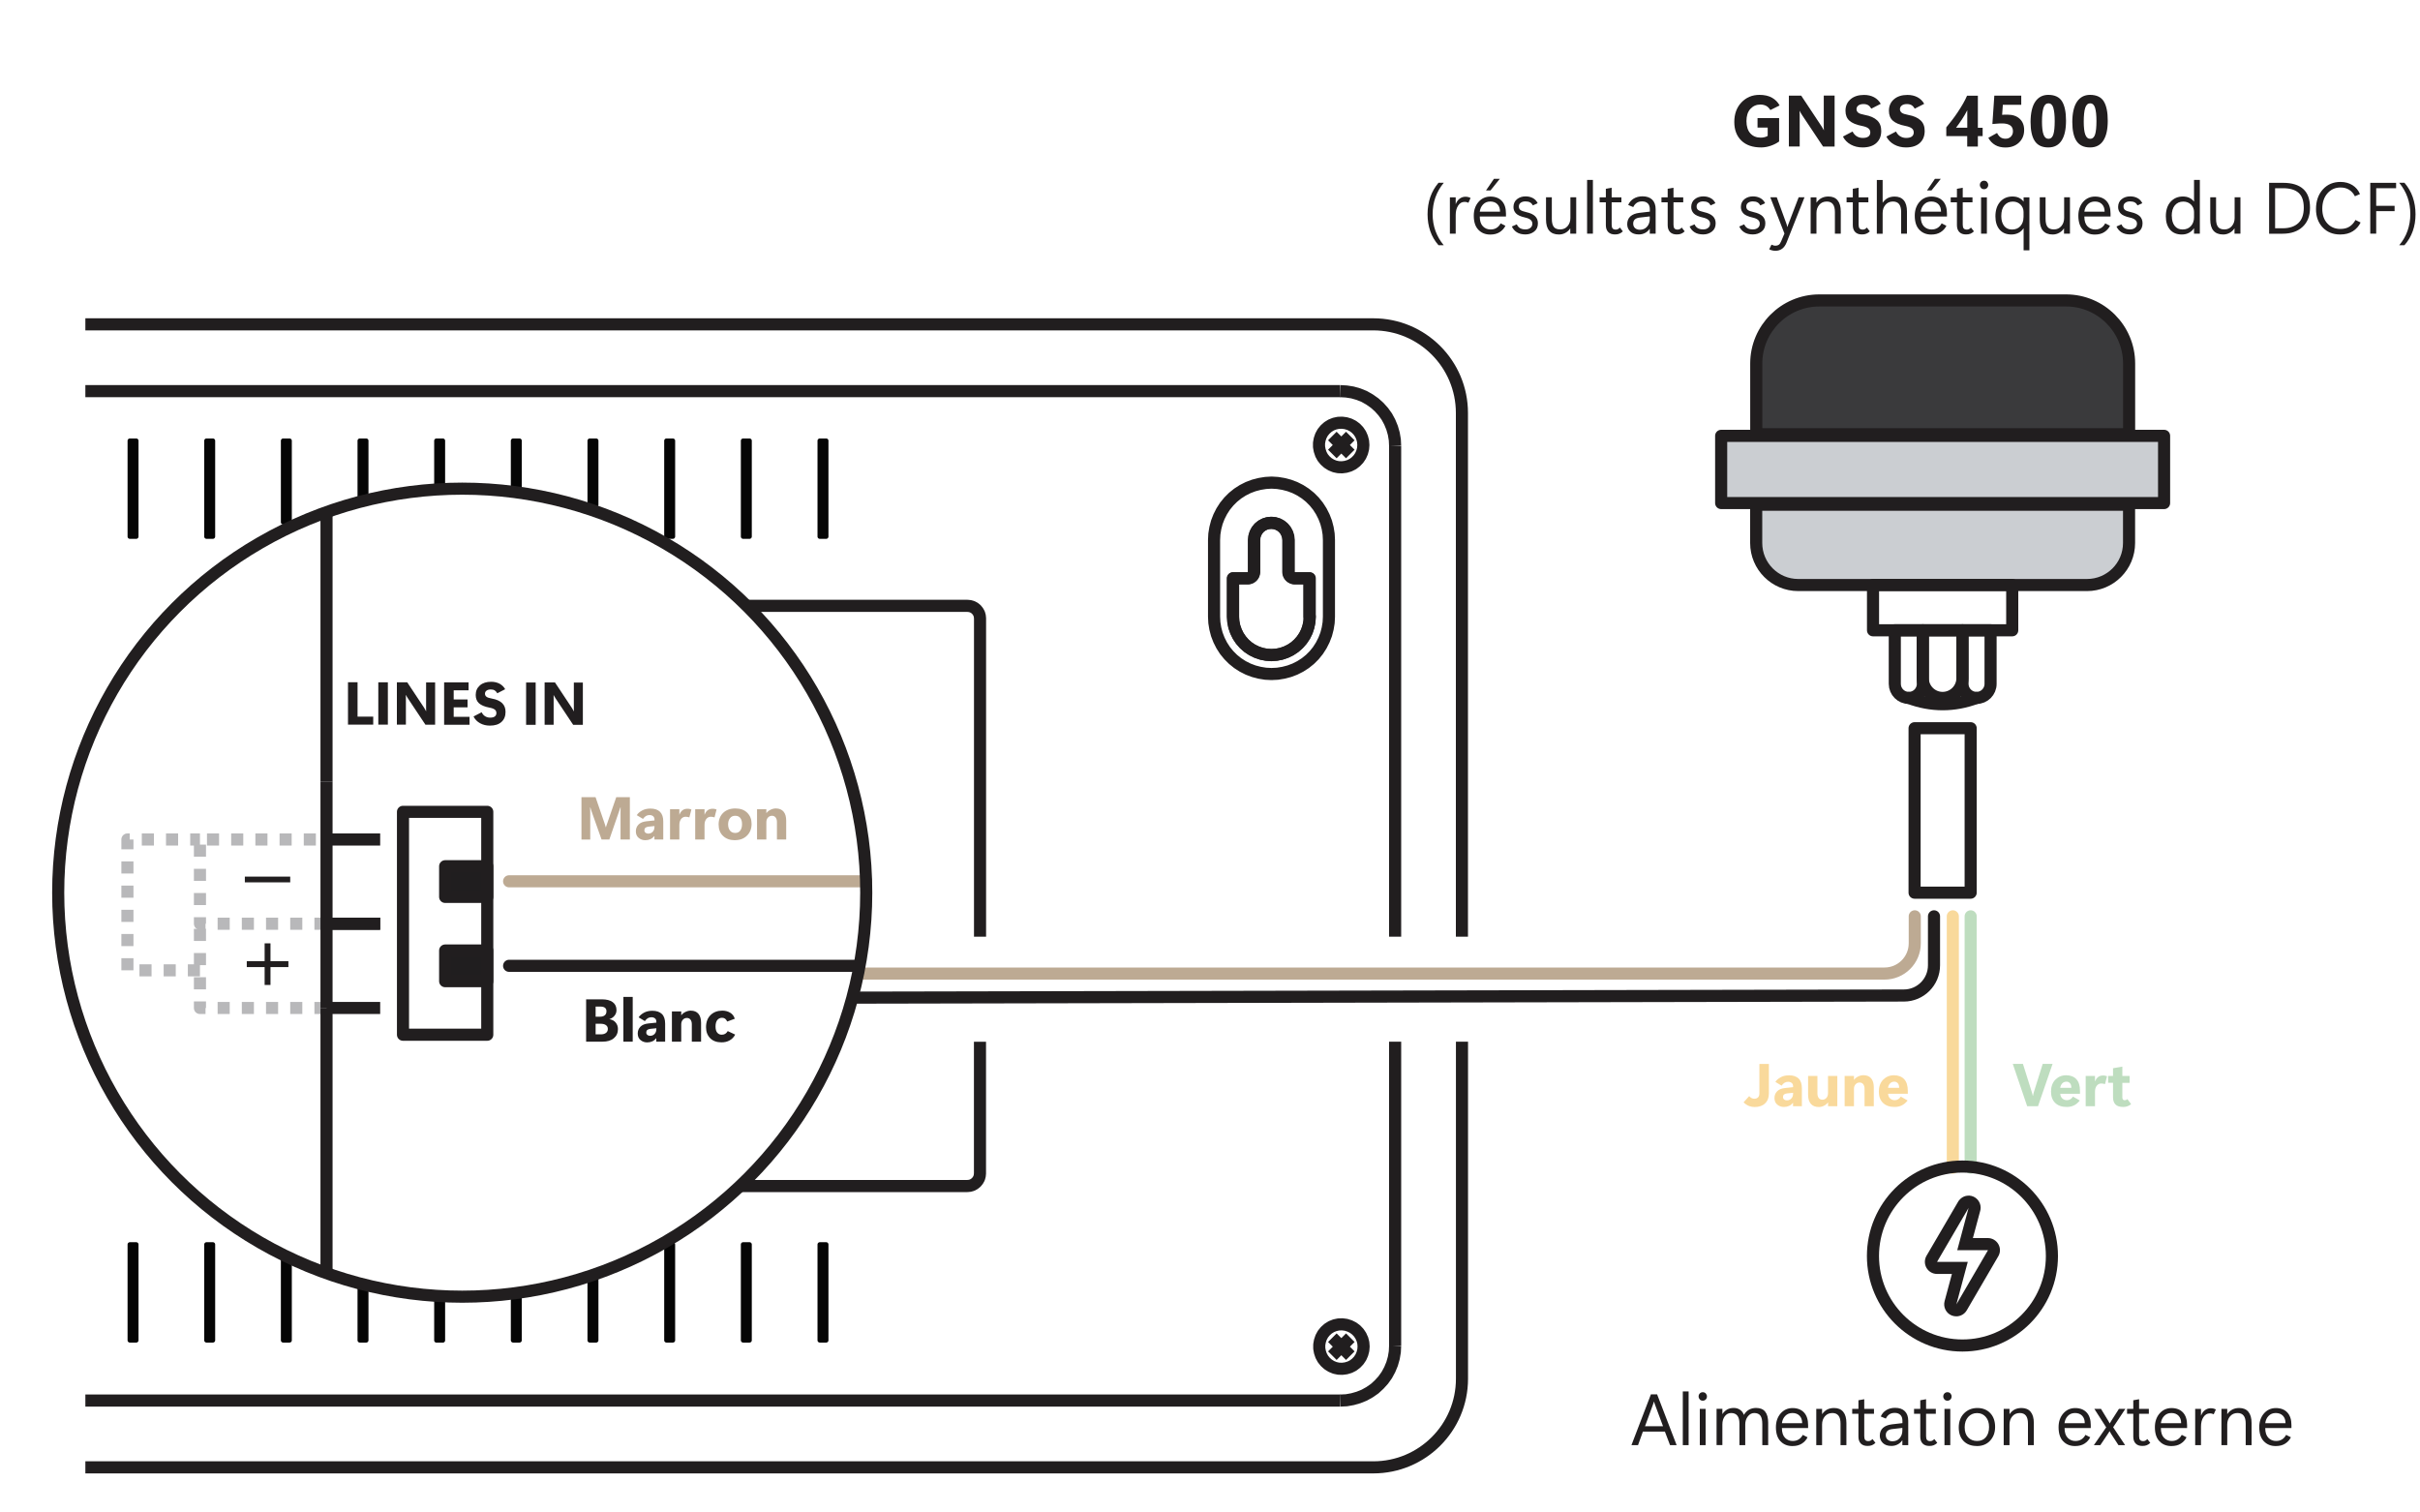 <?xml version="1.0" encoding="UTF-8"?><svg xmlns="http://www.w3.org/2000/svg" viewBox="0 0 400 250"><g id="a"><path d="M300.71,49.66h40.78c5.75,0,10.43,4.67,10.43,10.43v11.68h-61.63v-11.68c0-5.75,4.67-10.43,10.43-10.43Z" style="fill:#3a3a3c; stroke:#211e1f; stroke-linecap:round; stroke-linejoin:round; stroke-width:2px;"/><path d="M290.28,83.43h61.63v6.32c0,3.84-3.11,6.95-6.95,6.95h-47.73c-3.84,0-6.95-3.11-6.95-6.95v-6.32h0Z" style="fill:#cbced2; stroke:#211e1f; stroke-linecap:round; stroke-linejoin:round; stroke-width:2px;"/><rect x="284.49" y="72.04" width="73.21" height="11.11" style="fill:#cbced2; stroke:#211e1f; stroke-linecap:round; stroke-linejoin:round; stroke-width:2px;"/><rect x="309.59" y="96.69" width="23.01" height="7.49" style="fill:none; stroke:#211e1f; stroke-linecap:round; stroke-linejoin:round; stroke-width:2px;"/><rect x="316.46" y="120.37" width="9.27" height="27.18" style="fill:none; stroke:#211e1f; stroke-linecap:round; stroke-linejoin:round; stroke-width:2px;"/><path d="M317.82,104.18h6.55v7.9c0,1.81-1.47,3.28-3.28,3.28h0c-1.81,0-3.28-1.47-3.28-3.28v-7.9h0Z" style="fill:none; stroke:#211e1f; stroke-linecap:round; stroke-linejoin:round; stroke-width:2px;"/><path d="M324.37,104.18h4.65v8.86c0,1.28-1.04,2.32-2.32,2.32h0c-1.28,0-2.32-1.04-2.32-2.32v-8.86h0Z" style="fill:none; stroke:#211e1f; stroke-linecap:round; stroke-linejoin:round; stroke-width:2px;"/><path d="M313.18,104.18h4.65v8.86c0,1.28-1.04,2.32-2.32,2.32h0c-1.28,0-2.32-1.04-2.32-2.32v-8.86h0Z" style="fill:none; stroke:#211e1f; stroke-linecap:round; stroke-linejoin:round; stroke-width:2px;"/><path d="M326.7,115.36c-3.73,1.39-7.46,1.39-11.2,0" style="fill:none; stroke:#211e1f; stroke-linecap:round; stroke-linejoin:round; stroke-width:2px;"/><path d="M61.69,119.78h-4.17s0-7.01,0-7.01h1.58s0,5.68,0,5.68h2.59s0,1.33,0,1.33Z" style="fill:#211e1f;"/><path d="M64.11,119.78h-1.58s0-7,0-7h1.58s0,7,0,7Z" style="fill:#211e1f;"/><path d="M71.91,119.79h-1.59s-2.88-4.33-2.88-4.33c-.08-.13-.15-.24-.21-.34-.05-.1-.1-.18-.13-.24h-.02c0,.12.01.28.01.47,0,.19,0,.41,0,.66v3.77s-1.49,0-1.49,0v-7s1.71,0,1.71,0l2.78,4.19c.06.09.12.19.17.29.06.1.11.19.16.29h.02c0-.08-.01-.2-.01-.36,0-.16,0-.36,0-.6v-3.79s1.49,0,1.49,0v7Z" style="fill:#211e1f;"/><path d="M77.61,119.8h-4.2s0-7.01,0-7.01h4.04s0,1.31,0,1.31h-2.46s0,1.52,0,1.52h2.29s0,1.3,0,1.3h-2.29s0,1.56,0,1.56h2.62s0,1.31,0,1.31Z" style="fill:#211e1f;"/><path d="M78.28,118.42l1.33-.69c.15.3.35.53.59.67.24.14.51.22.8.22.36,0,.62-.07.79-.2.17-.14.26-.32.26-.56s-.09-.44-.28-.58-.48-.25-.89-.32c-.78-.15-1.34-.39-1.71-.72-.36-.33-.54-.79-.54-1.37,0-.66.24-1.19.7-1.59s1.09-.59,1.86-.59c.52,0,.98.11,1.38.32.39.21.7.51.93.91l-1.3.67c-.13-.22-.28-.38-.44-.48s-.38-.15-.64-.15c-.31,0-.54.07-.71.2-.17.13-.25.3-.25.5s.08.37.24.5c.16.13.47.23.91.31.74.13,1.3.38,1.68.74.38.36.57.85.57,1.46,0,.7-.22,1.25-.67,1.66s-1.08.61-1.91.61c-.6,0-1.14-.13-1.62-.39s-.84-.63-1.08-1.1Z" style="fill:#211e1f;"/><path d="M88.54,119.81h-1.58s0-7,0-7h1.58s0,7,0,7Z" style="fill:#211e1f;"/><path d="M96.33,119.81h-1.59s-2.88-4.33-2.88-4.33c-.08-.13-.15-.24-.21-.34-.05-.1-.1-.18-.13-.24h-.02c0,.12.01.28.01.47,0,.19,0,.41,0,.66v3.77s-1.49,0-1.49,0v-7s1.71,0,1.71,0l2.78,4.19c.06.09.12.19.17.29s.11.19.16.29h.02c0-.08-.01-.2-.01-.36,0-.16,0-.36,0-.6v-3.79s1.49,0,1.49,0v7Z" style="fill:#211e1f;"/><path d="M47.97,145.85h-7.5s0-.95,0-.95h7.5s0,.95,0,.95Z" style="fill:#211e1f;"/><path d="M47.67,159.85h-2.96s0,2.95,0,2.95h-.97s0-2.95,0-2.95h-2.95s0-.98,0-.98h2.95s0-2.95,0-2.95h.97s0,2.95,0,2.95h2.96s0,.98,0,.98Z" style="fill:#211e1f;"/><rect x="135.5" y="205.7" width="1.06" height="15.84" style="fill:#050505; stroke:#050505; stroke-linecap:round; stroke-linejoin:round; stroke-width:.75px;"/><polygon points="213.86 95.57 213.66 95.51 213.48 95.41 213.31 95.28 213.18 95.12 213.08 94.94 213.03 94.74 213.01 94.54 213.01 89.26 212.95 88.7 212.79 88.17 212.53 87.68 212.17 87.24 211.74 86.89 211.25 86.62 210.71 86.46 210.16 86.41 209.6 86.46 209.07 86.62 208.58 86.89 208.14 87.24 207.79 87.68 207.53 88.17 207.36 88.7 207.31 89.26 207.31 94.54 207.28 94.74 207.22 94.94 207.13 95.12 206.99 95.28 206.84 95.41 206.65 95.51 206.45 95.57 206.25 95.59 203.82 95.59 203.82 101.92 203.87 102.75 204.03 103.56 204.31 104.35 204.67 105.1 205.13 105.78 205.67 106.41 206.3 106.96 206.99 107.42 207.73 107.78 208.52 108.05 209.33 108.21 210.16 108.26 210.99 108.21 211.8 108.05 212.58 107.78 213.32 107.42 214.01 106.96 214.63 106.41 215.18 105.78 215.64 105.1 216.01 104.35 216.27 103.56 216.44 102.75 216.49 101.92 216.49 95.59 214.06 95.59 213.86 95.57" style="fill:none; stroke:#211e1f; stroke-linejoin:round; stroke-width:2px;"/><path d="M218.33,75.07l.3.55.39.48.47.42.53.33.58.24.61.13.62.02.62-.08.6-.18.56-.28.5-.38.43-.45.35-.52.25-.57.16-.61.05-.62-.05-.62-.16-.61-.25-.57-.35-.52-.43-.45-.5-.37-.56-.28-.6-.18-.62-.08-.62.02-.61.13-.58.23-.53.33-.47.42-.39.48-.3.55-.2.59-.11.61v.62l.11.61.2.59h0ZM220.22,75.04l2.97-2.97M220.22,72.07l2.97,2.97" style="fill:none; stroke:#211e1f; stroke-linejoin:round; stroke-width:2px;"/><rect x="122.83" y="205.7" width="1.06" height="15.84" style="fill:#050505; stroke:#050505; stroke-linecap:round; stroke-linejoin:round; stroke-width:.75px;"/><path d="M219.61,88.27l-.16-.98-.25-.96-.36-.93-.45-.89-.54-.84-.62-.77-.7-.7-.77-.62-.84-.54-.89-.45-.93-.35-.96-.25-.98-.16-.99-.06-.99.06-.98.16-.96.25-.93.35-.89.45-.84.54-.77.62-.7.7-.63.77-.54.84-.45.89-.36.93-.25.96-.16.98-.05.99v12.67l.05.99.16.98.25.96.36.93.45.89.54.84.63.77.7.7.77.62.84.54.89.45.93.35.96.25.98.16.99.05.99-.05.98-.16.96-.25.93-.35.89-.45.84-.54.77-.62.7-.7.62-.77.54-.84.45-.89.36-.93.25-.96.16-.98.05-.99v-12.67l-.05-.99ZM216.49,101.93l-.06.83-.16.81-.26.79-.37.75-.46.69-.55.62-.62.55-.69.46-.75.37-.79.27-.81.16-.83.06-.83-.06-.81-.16-.79-.27-.75-.37-.69-.46-.62-.55-.55-.62-.46-.69-.37-.75-.27-.79-.16-.81-.06-.83v-6.34h2.43l.2-.02.2-.06.18-.1.16-.13.13-.16.1-.18.06-.2.02-.2v-5.28l.06-.56.16-.53.26-.49.35-.43.43-.35.49-.26.53-.16.56-.06.56.06.53.16.49.26.43.35.35.43.26.49.16.53.06.56v5.28l.02.2.06.2.1.18.13.16.16.13.18.1.2.06.2.02h2.43v6.34h.06Z" style="fill:none; stroke:#211e1f; stroke-linejoin:round; stroke-width:2px;"/><rect x="59.47" y="212.16" width="1.06" height="9.38" style="fill:#050505; stroke:#050505; stroke-linecap:round; stroke-linejoin:round; stroke-width:.75px;"/><rect x="72.14" y="214.33" width="1.06" height="7.22" style="fill:#050505; stroke:#050505; stroke-linecap:round; stroke-linejoin:round; stroke-width:.75px;"/><rect x="21.46" y="205.7" width="1.06" height="15.84" style="fill:#050505; stroke:#050505; stroke-linecap:round; stroke-linejoin:round; stroke-width:.75px;"/><rect x="34.13" y="205.7" width="1.06" height="15.84" style="fill:#050505; stroke:#050505; stroke-linecap:round; stroke-linejoin:round; stroke-width:.75px;"/><rect x="46.8" y="208.07" width="1.06" height="13.47" style="fill:#050505; stroke:#050505; stroke-linecap:round; stroke-linejoin:round; stroke-width:.75px;"/><rect x="84.81" y="213.73" width="1.06" height="7.81" style="fill:#050505; stroke:#050505; stroke-linecap:round; stroke-linejoin:round; stroke-width:.75px;"/><rect x="110.16" y="205.7" width="1.06" height="15.84" style="fill:#050505; stroke:#050505; stroke-linecap:round; stroke-linejoin:round; stroke-width:.75px;"/><rect x="97.48" y="210.96" width="1.06" height="10.58" style="fill:#050505; stroke:#050505; stroke-linecap:round; stroke-linejoin:round; stroke-width:.75px;"/><rect x="135.5" y="72.85" width="1.06" height="15.84" style="fill:#050505; stroke:#050505; stroke-linecap:round; stroke-linejoin:round; stroke-width:.75px;"/><rect x="122.83" y="72.85" width="1.06" height="15.84" style="fill:#050505; stroke:#050505; stroke-linecap:round; stroke-linejoin:round; stroke-width:.75px;"/><rect x="59.47" y="72.85" width="1.06" height="9.38" style="fill:#050505; stroke:#050505; stroke-linecap:round; stroke-linejoin:round; stroke-width:.75px;"/><rect x="72.14" y="72.85" width="1.06" height="7.22" style="fill:#050505; stroke:#050505; stroke-linecap:round; stroke-linejoin:round; stroke-width:.75px;"/><rect x="21.46" y="72.85" width="1.06" height="15.84" style="fill:#050505; stroke:#050505; stroke-linecap:round; stroke-linejoin:round; stroke-width:.75px;"/><rect x="34.13" y="72.85" width="1.06" height="15.84" style="fill:#050505; stroke:#050505; stroke-linecap:round; stroke-linejoin:round; stroke-width:.75px;"/><rect x="46.8" y="72.85" width="1.06" height="13.47" style="fill:#050505; stroke:#050505; stroke-linecap:round; stroke-linejoin:round; stroke-width:.75px;"/><rect x="84.81" y="72.85" width="1.06" height="7.81" style="fill:#050505; stroke:#050505; stroke-linecap:round; stroke-linejoin:round; stroke-width:.75px;"/><rect x="110.16" y="72.85" width="1.06" height="15.84" style="fill:#050505; stroke:#050505; stroke-linecap:round; stroke-linejoin:round; stroke-width:.75px;"/><rect x="97.48" y="72.85" width="1.06" height="10.58" style="fill:#050505; stroke:#050505; stroke-linecap:round; stroke-linejoin:round; stroke-width:.75px;"/><path d="M225.18,221.36l-.25-.57-.35-.52-.43-.45-.5-.37-.56-.28-.6-.19-.62-.08-.62.02-.61.13-.58.23-.53.33-.47.42-.39.48-.3.55-.2.59-.11.61v.62l.11.61.2.59.3.55.39.48.47.42.53.33.58.24.61.13.62.02.62-.08.6-.18.56-.28.5-.38.43-.45.35-.52.25-.57.16-.61.05-.62-.05-.62-.16-.61h0Z" style="fill:none; stroke:#211e1f; stroke-linejoin:round; stroke-width:2px;"/><line x1="221.52" y1="231.5" x2="14.11" y2="231.5" style="fill:none; stroke:#211e1f; stroke-linejoin:round; stroke-width:2px;"/><polyline points="230.6 222.42 230.55 223.44 230.38 224.45 230.1 225.44 229.71 226.38 229.23 227.27 228.64 228.1 227.96 228.85 227.21 229.54 226.37 230.12 225.49 230.61 224.54 230.99 223.56 231.27 222.55 231.45 221.52 231.5" style="fill:none; stroke:#211e1f; stroke-linejoin:round; stroke-width:2px;"/><line x1="230.6" y1="172.18" x2="230.6" y2="222.42" style="fill:none; stroke:#211e1f; stroke-linejoin:round; stroke-width:2px;"/><line x1="230.6" y1="73.72" x2="230.6" y2="154.83" style="fill:none; stroke:#211e1f; stroke-linejoin:round; stroke-width:2px;"/><polyline points="221.52 64.65 222.55 64.71 223.56 64.87 224.54 65.15 225.49 65.53 226.37 66.03 227.21 66.62 227.96 67.29 228.64 68.05 229.23 68.87 229.71 69.76 230.1 70.71 230.38 71.69 230.55 72.7 230.6 73.72" style="fill:none; stroke:#211e1f; stroke-linejoin:round; stroke-width:2px;"/><line x1="14.11" y1="64.65" x2="221.52" y2="64.65" style="fill:none; stroke:#211e1f; stroke-linejoin:round; stroke-width:2px;"/><path d="M241.65,172.18v55.71c0,8.09-6.56,14.65-14.65,14.65H14.11" style="fill:none; stroke:#211e1f; stroke-linejoin:round; stroke-width:2px;"/><path d="M14.11,53.61h212.88c8.09,0,14.65,6.56,14.65,14.65v86.57" style="fill:none; stroke:#211e1f; stroke-linejoin:round; stroke-width:2px;"/><path d="M122.31,196.04h37.58l.41-.04.39-.11.36-.2.32-.26.26-.32.2-.36.11-.39.04-.41v-21.76M161.99,154.83v-52.61l-.04-.41-.11-.39-.2-.36-.26-.32-.32-.26-.36-.19-.39-.11-.41-.04h-36.48" style="fill:none; stroke:#211e1f; stroke-linejoin:round; stroke-width:2px;"/><line x1="220.22" y1="224.08" x2="223.19" y2="221.11" style="fill:none; stroke:#211e1f; stroke-linejoin:round; stroke-width:2px;"/><line x1="220.22" y1="221.11" x2="223.19" y2="224.08" style="fill:none; stroke:#211e1f; stroke-linejoin:round; stroke-width:2px;"/><path d="M319.67,151.46v8.09c0,2.76-2.23,5-4.99,5l-173.11.35" style="fill:none; stroke:#211e1f; stroke-linecap:round; stroke-linejoin:round; stroke-width:2px;"/><path d="M316.49,151.46v4.46c0,2.76-2.24,5-5,5h-169.34" style="fill:none; stroke:#bdaa93; stroke-linecap:round; stroke-linejoin:round; stroke-width:2px;"/><line x1="143.15" y1="145.67" x2="84.15" y2="145.67" style="fill:none; stroke:#bdaa93; stroke-linecap:round; stroke-linejoin:round; stroke-width:2px;"/><line x1="141.57" y1="159.64" x2="84.15" y2="159.64" style="fill:none; stroke:#211e1f; stroke-linecap:round; stroke-linejoin:round; stroke-width:2px;"/><rect x="66.61" y="134.19" width="13.93" height="36.84" style="fill:none; stroke:#211e1f; stroke-linejoin:round; stroke-width:2px;"/><polyline points="33.05 160.39 21.06 160.39 21.06 138.76 33.05 138.76" style="fill:none; stroke:#b8b8ba; stroke-dasharray:2; stroke-linejoin:round; stroke-width:2px;"/><line x1="53.97" y1="138.76" x2="62.84" y2="138.76" style="fill:none; stroke:#211e1f; stroke-linejoin:round; stroke-width:2px;"/><polyline points="53.97 152.68 33.05 152.68 33.05 138.76 53.97 138.76" style="fill:none; stroke:#b8b8ba; stroke-dasharray:2; stroke-linejoin:round; stroke-width:2px;"/><line x1="62.84" y1="152.68" x2="53.97" y2="152.68" style="fill:none; stroke:#211e1f; stroke-linejoin:round; stroke-width:2px;"/><line x1="53.97" y1="152.68" x2="62.84" y2="152.68" style="fill:none; stroke:#211e1f; stroke-linejoin:round; stroke-width:2px;"/><polyline points="53.97 166.61 33.05 166.61 33.05 152.68" style="fill:none; stroke:#b8b8ba; stroke-dasharray:2; stroke-linejoin:round; stroke-width:2px;"/><line x1="62.84" y1="166.61" x2="53.97" y2="166.61" style="fill:none; stroke:#211e1f; stroke-linejoin:round; stroke-width:2px;"/><rect x="73.58" y="143.18" width="6.96" height="5.07" style="fill:#201e1f; stroke:#211e1f; stroke-linejoin:round; stroke-width:2px;"/><rect x="73.58" y="157.11" width="6.96" height="5.07" style="fill:#201e1f; stroke:#211e1f; stroke-linejoin:round; stroke-width:2px;"/><circle cx="76.4" cy="147.55" r="66.78" style="fill:none; stroke:#211e1f; stroke-linejoin:round; stroke-width:2px;"/><line x1="53.97" y1="129.16" x2="53.97" y2="84.64" style="fill:none; stroke:#211e1f; stroke-linejoin:round; stroke-width:2px;"/><line x1="53.97" y1="166.61" x2="53.97" y2="210.46" style="fill:none; stroke:#211e1f; stroke-linejoin:round; stroke-width:2px;"/><line x1="53.97" y1="129.16" x2="53.97" y2="166.61" style="fill:none; stroke:#211e1f; stroke-linejoin:round; stroke-width:2px;"/><line x1="322.78" y1="151.46" x2="322.78" y2="193" style="fill:none; stroke:#f9d99b; stroke-linecap:round; stroke-linejoin:round; stroke-width:2px;"/><line x1="325.73" y1="151.46" x2="325.73" y2="193" style="fill:none; stroke:#beddbf; stroke-linecap:round; stroke-linejoin:round; stroke-width:2px;"/><circle cx="324.37" cy="207.61" r="14.79" style="fill:none; stroke:#211e1f; stroke-linejoin:round; stroke-width:2px;"/><path d="M325.39,199.63h0M325.39,199.63l-1.88,7.02h5.08l-5.22,8.95,1.88-7.02h-5.08l5.23-8.95M325.39,197.63c-.07,0-.14,0-.22.01-.32.03-.62.15-.88.32-.19.13-.36.29-.51.48-.05.07-.1.14-.14.22l-5.21,8.91c-.36.62-.36,1.38,0,2,.36.62,1.02,1,1.73,1h2.47l-1.21,4.5c-.26.97.24,1.98,1.16,2.36.25.1.51.15.77.15.69,0,1.36-.36,1.73-.99l5.22-8.95c.36-.62.36-1.38,0-2-.36-.62-1.02-1-1.73-1h-2.47l1.18-4.4c.06-.19.1-.4.1-.62,0-1.07-.84-1.94-1.89-2-.04,0-.07,0-.11,0h0ZM325.39,201.63h0,0Z" style="fill:#211e1f;"/></g><g id="b"><path d="M339.27,175.85l-2.41,7h-1.79l-2.38-7h1.68l1.48,4.71c.04.11.06.21.08.29s.04.17.07.29h.03c.03-.12.05-.22.06-.3s.04-.18.08-.3l1.47-4.69h1.63Z" style="fill:#beddbf;"/><path d="M343.8,180.79h-3.26c.02.32.13.58.33.77.2.19.46.29.79.29.2,0,.38-.05.54-.15.17-.1.31-.24.44-.44l1.13.64c-.29.37-.61.64-.96.81s-.75.26-1.18.26c-.83,0-1.47-.22-1.93-.67s-.69-1.07-.69-1.87.24-1.49.72-1.97,1.07-.73,1.78-.73,1.29.22,1.69.65c.4.43.6,1.08.6,1.95v.46ZM342.37,179.82c0-.34-.07-.6-.22-.77-.15-.17-.34-.26-.58-.26-.29,0-.53.1-.71.29-.18.2-.29.44-.33.73h1.84Z" style="fill:#beddbf;"/><path d="M347.95,179.2c-.11-.04-.21-.06-.32-.08s-.21-.03-.31-.03c-.31,0-.55.12-.75.37s-.29.58-.29,1v2.39h-1.54v-5h1.54v.89h.02c.12-.33.29-.57.51-.73s.49-.24.8-.24c.12,0,.24,0,.34.03.11.02.22.05.32.09l-.34,1.32Z" style="fill:#beddbf;"/><path d="M352.25,182.5c-.15.14-.34.25-.57.34s-.47.13-.73.13c-.57,0-1-.13-1.27-.4s-.42-.66-.42-1.18v-2.41h-.81v-1.14h.81v-1.27l1.54-.27v1.55h1.2v1.14h-1.2v2.4c0,.15.03.27.1.35.07.08.16.12.28.12.07,0,.14-.01.22-.04.07-.02.15-.07.23-.15l.62.83Z" style="fill:#beddbf;"/><path d="M292.38,180.72c0,.71-.21,1.26-.63,1.66s-1,.6-1.73.6c-.3,0-.6-.05-.9-.16-.3-.11-.61-.31-.93-.61l.93-1.03c.13.15.27.26.41.33.14.07.29.1.46.1.26,0,.46-.09.61-.24s.21-.4.21-.72v-4.79h1.57v4.87Z" style="fill:#f9d99b;"/><path d="M297.83,182.85h-1.46v-.56h-.02c-.19.23-.4.4-.65.51-.25.11-.53.17-.84.17-.42,0-.79-.13-1.1-.39s-.46-.62-.46-1.08.15-.82.44-1.12.73-.48,1.31-.54l1.33-.14v-.15c0-.24-.08-.43-.23-.55-.15-.12-.35-.19-.58-.19s-.43.05-.61.16-.33.27-.48.48l-1.03-.62c.18-.29.47-.54.86-.76s.86-.33,1.4-.33c.69,0,1.22.18,1.58.53.36.35.54.89.54,1.6v2.99ZM296.38,180.82v-.19l-1,.1c-.23.03-.4.09-.51.19-.11.1-.16.24-.16.42,0,.16.06.29.18.39s.27.15.44.15c.31,0,.56-.1.75-.3.19-.2.29-.45.29-.76Z" style="fill:#f9d99b;"/><path d="M303.7,182.85h-1.54v-.63h-.02c-.16.23-.38.41-.66.55-.28.14-.56.21-.85.21-.58,0-1.02-.18-1.32-.53-.3-.35-.45-.85-.45-1.49v-3.11h1.54v2.87c0,.32.07.57.21.76s.34.29.61.29.49-.1.67-.3.26-.46.26-.77v-2.85h1.54v5Z" style="fill:#f9d99b;"/><path d="M309.73,182.85h-1.54v-2.87c0-.32-.07-.57-.21-.76s-.34-.29-.61-.29-.49.1-.67.3-.26.46-.26.77v2.85h-1.54v-5h1.54v.63h.02c.16-.23.39-.41.68-.55s.58-.21.87-.21c.56,0,.99.18,1.28.53s.43.85.43,1.49v3.11Z" style="fill:#f9d99b;"/><path d="M315.34,180.79h-3.26c.02.32.13.58.33.77.2.19.46.29.79.29.2,0,.38-.05.54-.15.17-.1.31-.24.44-.44l1.13.64c-.29.37-.61.64-.96.81s-.75.26-1.18.26c-.83,0-1.47-.22-1.93-.67s-.69-1.07-.69-1.87.24-1.49.72-1.97,1.07-.73,1.78-.73,1.29.22,1.69.65c.4.43.6,1.08.6,1.95v.46ZM313.91,179.82c0-.34-.07-.6-.22-.77-.15-.17-.34-.26-.58-.26-.29,0-.53.1-.71.29-.18.2-.29.44-.33.73h1.84Z" style="fill:#f9d99b;"/><path d="M294.08,23.38c-.4.29-.87.53-1.39.71s-1.06.28-1.59.28c-1.39,0-2.48-.37-3.26-1.12s-1.18-1.78-1.18-3.09.39-2.4,1.18-3.23,1.78-1.25,2.98-1.25c.84,0,1.54.16,2.09.48s.96.74,1.24,1.27l-1.53.76c-.2-.32-.43-.56-.71-.7s-.59-.21-.94-.21c-.66,0-1.21.24-1.65.72s-.65,1.15-.65,2.02.22,1.56.65,2.03,1,.7,1.7.7c.21,0,.42-.02.62-.07s.39-.12.54-.22v-1.37h-1.68v-1.57h3.57v3.85Z" style="fill:#211e1f;"/><path d="M303.24,24.22h-1.91l-3.46-5.19c-.1-.16-.18-.29-.25-.41s-.12-.21-.15-.29h-.02c0,.15.01.34.02.56s0,.49,0,.8v4.52h-1.79v-8.4h2.04l3.33,5.02c.07.11.14.23.21.34s.13.23.19.34h.02c0-.1-.01-.24-.02-.44s0-.43,0-.72v-4.55h1.79v8.4Z" style="fill:#211e1f;"/><path d="M304.62,22.57l1.59-.83c.18.36.42.63.71.8s.61.26.96.26c.43,0,.74-.08.95-.24s.31-.39.31-.67-.11-.52-.34-.69-.58-.3-1.06-.39c-.93-.18-1.61-.47-2.05-.86s-.65-.94-.65-1.64c0-.8.28-1.43.84-1.91s1.3-.71,2.23-.71c.63,0,1.18.13,1.65.38s.84.62,1.11,1.09l-1.56.8c-.16-.27-.33-.46-.53-.58s-.46-.18-.77-.18c-.37,0-.65.08-.85.24s-.3.36-.3.6.1.44.29.59.56.27,1.1.37c.89.16,1.56.46,2.02.89s.68,1.02.68,1.75c0,.84-.27,1.5-.8,1.99s-1.3.74-2.29.74c-.72,0-1.37-.16-1.94-.47s-1.01-.75-1.3-1.32Z" style="fill:#211e1f;"/><path d="M311.8,22.57l1.59-.83c.18.36.42.63.71.8s.61.26.96.26c.43,0,.74-.08.95-.24s.31-.39.31-.67-.11-.52-.34-.69-.58-.3-1.06-.39c-.93-.18-1.61-.47-2.05-.86s-.65-.94-.65-1.64c0-.8.28-1.43.84-1.91s1.3-.71,2.23-.71c.63,0,1.18.13,1.65.38s.84.62,1.11,1.09l-1.56.8c-.16-.27-.33-.46-.53-.58s-.46-.18-.77-.18c-.37,0-.65.08-.85.24s-.3.36-.3.6.1.44.29.59.56.27,1.1.37c.89.16,1.56.46,2.02.89s.68,1.02.68,1.75c0,.84-.27,1.5-.8,1.99s-1.3.74-2.29.74c-.72,0-1.37-.16-1.94-.47s-1.01-.75-1.3-1.32Z" style="fill:#211e1f;"/><path d="M326.92,15.82v5.3h.79v1.38h-.79v1.72h-1.76v-1.72h-3.46v-1.45c.3-.36.62-.76.95-1.19s.65-.88.95-1.33c.31-.46.59-.92.86-1.38s.49-.91.67-1.33h1.79ZM323.32,21.11h1.85v-2.89c-.13.25-.27.51-.42.77s-.31.51-.47.76c-.16.25-.32.48-.49.71s-.32.44-.47.64Z" style="fill:#211e1f;"/><path d="M328.65,22.78l1.44-.8c.16.31.35.55.57.71s.5.24.83.24c.36,0,.65-.11.88-.34s.35-.52.35-.89c0-.44-.15-.77-.46-.98s-.75-.32-1.34-.32c-.21,0-.46,0-.75.03s-.57.04-.85.07l.32-4.69h4.45v1.51h-3.04l-.12,1.66c.15-.01.29-.02.42-.03s.28,0,.46,0c.86,0,1.54.23,2.03.69s.73,1.07.73,1.85c0,.85-.29,1.54-.86,2.08s-1.31.81-2.23.81c-.65,0-1.21-.13-1.68-.4s-.86-.66-1.15-1.19Z" style="fill:#211e1f;"/><path d="M338.56,24.37c-1.02,0-1.76-.35-2.23-1.05s-.7-1.76-.7-3.16.25-2.57.76-3.33,1.23-1.15,2.17-1.15c1.07,0,1.83.36,2.27,1.07s.66,1.78.66,3.21-.24,2.51-.73,3.27-1.22,1.14-2.2,1.14ZM338.56,17.09c-.38,0-.64.25-.8.75s-.24,1.26-.24,2.26c0,.95.08,1.66.25,2.13s.43.71.8.71c.41,0,.68-.24.83-.73s.22-1.22.22-2.2-.08-1.71-.23-2.2-.42-.73-.82-.73Z" style="fill:#211e1f;"/><path d="M345.46,24.37c-1.02,0-1.76-.35-2.23-1.05s-.7-1.76-.7-3.16.25-2.57.76-3.33,1.23-1.15,2.17-1.15c1.07,0,1.83.36,2.27,1.07s.66,1.78.66,3.21-.24,2.51-.73,3.27-1.22,1.14-2.2,1.14ZM345.46,17.09c-.38,0-.64.25-.8.75s-.24,1.26-.24,2.26c0,.95.08,1.66.25,2.13s.43.71.8.71c.41,0,.68-.24.83-.73s.22-1.22.22-2.2-.08-1.71-.23-2.2-.42-.73-.82-.73Z" style="fill:#211e1f;"/><path d="M238.63,40.53h-.86c-.61-.69-1.06-1.46-1.36-2.32s-.45-1.79-.45-2.8.15-1.96.45-2.83.76-1.66,1.36-2.37h.87c-.61.74-1.07,1.54-1.38,2.41s-.46,1.79-.46,2.78.15,1.89.46,2.75.76,1.65,1.37,2.38Z" style="fill:#211e1f;"/><path d="M242.72,33.52c-.09-.04-.19-.08-.3-.11s-.23-.04-.36-.04c-.43,0-.78.21-1.05.62s-.4.93-.4,1.57v3.06h-.96v-6h.96v1.1h.02c.14-.38.35-.67.63-.88s.6-.32.94-.32c.16,0,.3.01.43.04s.28.08.44.16l-.36.81Z" style="fill:#211e1f;"/><path d="M248.92,35.79h-4.33c0,.74.18,1.28.53,1.63s.77.51,1.26.51c.37,0,.69-.08.97-.25s.51-.42.69-.76l.79.4c-.21.43-.53.78-.95,1.05s-.94.4-1.56.4c-.8,0-1.45-.26-1.96-.79s-.76-1.3-.76-2.33c0-.91.26-1.67.77-2.26s1.18-.9,1.98-.9,1.45.25,1.9.74.67,1.18.67,2.07v.5ZM247.94,34.99c0-.52-.14-.93-.43-1.23s-.68-.45-1.18-.45-.88.16-1.19.48-.49.72-.55,1.2h3.34ZM246.36,31.48h-.74l1.31-1.92h.97l-1.54,1.92Z" style="fill:#211e1f;"/><path d="M249.89,37.44l.82-.36c.13.3.32.51.55.64s.53.2.87.2.6-.08.82-.25.33-.4.33-.71c0-.23-.09-.44-.28-.61s-.49-.3-.89-.39c-.76-.17-1.27-.4-1.54-.69s-.41-.64-.41-1.04c0-.56.2-1,.59-1.31s.86-.46,1.41-.46c.44,0,.84.09,1.2.28s.62.47.8.85l-.79.36c-.12-.22-.27-.39-.47-.5s-.45-.16-.77-.16-.56.07-.77.22-.31.35-.31.62c0,.25.08.43.25.57s.5.25,1,.37c.65.14,1.13.37,1.44.67s.46.69.46,1.17c0,.59-.2,1.04-.61,1.36s-.89.48-1.45.48-1.06-.12-1.43-.36-.64-.56-.82-.96Z" style="fill:#211e1f;"/><path d="M260.51,38.62h-.96v-.86h-.02c-.2.31-.46.55-.79.73s-.68.27-1.06.27c-.71,0-1.24-.21-1.6-.62s-.54-1.03-.54-1.86v-3.67h.96v3.56c0,.62.11,1.06.33,1.34s.57.41,1.06.41.9-.18,1.21-.54.47-.81.47-1.34v-3.43h.96v6Z" style="fill:#211e1f;"/><path d="M262.33,38.62v-8.88h.96v8.88h-.96Z" style="fill:#211e1f;"/><path d="M268.24,38.24c-.18.18-.37.3-.58.39s-.46.12-.74.12c-.47,0-.84-.13-1.1-.4s-.39-.64-.39-1.13v-3.78h-1.03v-.82h1.03v-1.42l.96-.17v1.59h1.61v.82h-1.61v3.7c0,.29.05.49.16.62s.28.19.52.19c.12,0,.23-.02.34-.07s.22-.14.34-.27l.49.63Z" style="fill:#211e1f;"/><path d="M273.65,38.62h-.96v-.8h-.02c-.2.3-.46.53-.77.69s-.65.24-1.03.24c-.6,0-1.07-.16-1.4-.48s-.51-.72-.51-1.2c0-.56.18-1,.53-1.31s.84-.5,1.48-.58l1.73-.2v-.38c0-.43-.11-.76-.34-.98s-.53-.33-.92-.33-.68.08-.92.25-.43.4-.56.69l-.84-.35c.2-.45.5-.8.91-1.05s.9-.38,1.46-.38c.7,0,1.24.19,1.61.56s.56.9.56,1.57v4.01ZM272.69,36.18v-.41l-1.66.19c-.37.04-.64.15-.82.32s-.26.4-.26.68c0,.31.1.56.3.74s.47.28.8.28c.49,0,.89-.17,1.19-.51s.45-.77.45-1.29Z" style="fill:#211e1f;"/><path d="M278.46,38.24c-.18.18-.37.3-.58.39s-.46.12-.74.12c-.47,0-.84-.13-1.1-.4s-.39-.64-.39-1.13v-3.78h-1.03v-.82h1.03v-1.42l.96-.17v1.59h1.61v.82h-1.61v3.7c0,.29.05.49.16.62s.28.19.52.19c.12,0,.23-.02.34-.07s.22-.14.34-.27l.49.63Z" style="fill:#211e1f;"/><path d="M279.27,37.44l.82-.36c.13.3.32.51.55.64s.53.2.87.2.6-.08.82-.25.33-.4.33-.71c0-.23-.09-.44-.28-.61s-.49-.3-.89-.39c-.76-.17-1.27-.4-1.54-.69s-.41-.64-.41-1.04c0-.56.2-1,.59-1.31s.86-.46,1.41-.46c.44,0,.84.09,1.2.28s.62.47.8.85l-.79.36c-.12-.22-.27-.39-.47-.5s-.45-.16-.77-.16-.56.07-.77.22-.31.35-.31.62c0,.25.08.43.25.57s.5.25,1,.37c.65.14,1.13.37,1.44.67s.46.69.46,1.17c0,.59-.2,1.04-.61,1.36s-.89.48-1.45.48-1.06-.12-1.43-.36-.64-.56-.82-.96Z" style="fill:#211e1f;"/><path d="M287.48,37.44l.82-.36c.13.3.32.51.55.64s.53.2.87.2.6-.08.82-.25.33-.4.33-.71c0-.23-.09-.44-.28-.61s-.49-.3-.89-.39c-.76-.17-1.27-.4-1.54-.69s-.41-.64-.41-1.04c0-.56.2-1,.59-1.31s.86-.46,1.41-.46c.44,0,.84.09,1.2.28s.62.47.8.85l-.79.36c-.12-.22-.27-.39-.47-.5s-.45-.16-.77-.16-.56.07-.77.22-.31.35-.31.62c0,.25.08.43.25.57s.5.25,1,.37c.65.14,1.13.37,1.44.67s.46.69.46,1.17c0,.59-.2,1.04-.61,1.36s-.89.48-1.45.48-1.06-.12-1.43-.36-.64-.56-.82-.96Z" style="fill:#211e1f;"/><path d="M298.26,32.62l-2.95,7.45c-.19.47-.44.82-.74,1.04s-.67.34-1.08.34c-.21,0-.39-.02-.56-.06s-.33-.1-.5-.18l.38-.77c.12.06.23.1.34.13s.23.04.35.04c.2,0,.36-.05.51-.15s.28-.3.41-.61l.53-1.25-2.34-5.99h1.07l1.58,4.33c.04.11.07.2.09.27s.04.16.08.28h.04c.02-.12.05-.22.07-.29s.06-.15.1-.25l1.66-4.34h1Z" style="fill:#211e1f;"/><path d="M304.25,38.62h-.96v-3.56c0-.59-.11-1.03-.34-1.32s-.56-.43-1.01-.43c-.51,0-.92.18-1.23.54s-.47.81-.47,1.35v3.42h-.96v-6h.96v.86h.02c.23-.33.5-.58.83-.75s.71-.25,1.14-.25c.66,0,1.16.21,1.51.64s.52,1.04.52,1.84v3.67Z" style="fill:#211e1f;"/><path d="M309.06,38.24c-.18.18-.37.3-.58.39s-.46.12-.74.12c-.47,0-.84-.13-1.1-.4s-.39-.64-.39-1.13v-3.78h-1.03v-.82h1.03v-1.42l.96-.17v1.59h1.61v.82h-1.61v3.7c0,.29.05.49.16.62s.28.19.52.19c.12,0,.23-.02.34-.07s.22-.14.34-.27l.49.63Z" style="fill:#211e1f;"/><path d="M315.2,38.62h-.96v-3.56c0-.59-.11-1.03-.34-1.32s-.56-.43-1.02-.43c-.51,0-.92.18-1.23.54s-.47.81-.47,1.36v3.42h-.96v-8.88h.96v3.74h.02c.23-.33.5-.58.83-.75s.71-.25,1.14-.25c.66,0,1.16.21,1.51.63s.52,1.04.52,1.84v3.67Z" style="fill:#211e1f;"/><path d="M321.81,35.79h-4.33c0,.74.18,1.28.53,1.63s.77.51,1.26.51c.37,0,.69-.08.97-.25s.51-.42.69-.76l.79.4c-.21.43-.53.78-.95,1.05s-.94.4-1.56.4c-.8,0-1.45-.26-1.96-.79s-.76-1.3-.76-2.33c0-.91.26-1.67.77-2.26s1.18-.9,1.98-.9,1.45.25,1.9.74.67,1.18.67,2.07v.5ZM320.83,34.99c0-.52-.14-.93-.43-1.23s-.68-.45-1.18-.45-.88.16-1.19.48-.49.72-.55,1.2h3.34ZM319.25,31.48h-.74l1.31-1.92h.97l-1.54,1.92Z" style="fill:#211e1f;"/><path d="M326.27,38.24c-.18.18-.37.3-.58.39s-.46.12-.74.12c-.47,0-.84-.13-1.1-.4s-.39-.64-.39-1.13v-3.78h-1.03v-.82h1.03v-1.42l.96-.17v1.59h1.61v.82h-1.61v3.7c0,.29.05.49.16.62s.28.19.52.19c.12,0,.23-.02.34-.07s.22-.14.34-.27l.49.63Z" style="fill:#211e1f;"/><path d="M327.94,31.27c-.21,0-.38-.07-.5-.21s-.19-.3-.19-.49.06-.35.19-.49.3-.21.5-.21.38.07.5.21.19.3.19.49-.06.35-.19.49-.3.21-.5.21ZM328.41,38.62h-.96v-6h.96v6Z" style="fill:#211e1f;"/><path d="M335.44,41.38h-.96v-3.64h-.02c-.22.34-.51.59-.85.76s-.73.26-1.15.26c-.84,0-1.49-.27-1.95-.81s-.69-1.27-.69-2.19c0-1.01.26-1.81.78-2.4s1.2-.88,2.03-.88c.42,0,.79.07,1.09.22s.55.35.74.61h.02v-.69h.96v8.76ZM334.47,35.92v-.88c0-.48-.17-.89-.5-1.22s-.76-.5-1.27-.5c-.58,0-1.04.21-1.39.62s-.52,1-.52,1.78c0,.68.16,1.22.47,1.62s.75.6,1.3.6c.59,0,1.05-.19,1.39-.57s.51-.86.51-1.44Z" style="fill:#211e1f;"/><path d="M342.12,38.62h-.96v-.86h-.02c-.2.31-.46.55-.79.73s-.68.27-1.06.27c-.71,0-1.24-.21-1.6-.62s-.54-1.03-.54-1.86v-3.67h.96v3.56c0,.62.11,1.06.33,1.34s.57.41,1.06.41.9-.18,1.21-.54.47-.81.47-1.34v-3.43h.96v6Z" style="fill:#211e1f;"/><path d="M348.85,35.79h-4.33c0,.74.18,1.28.53,1.63s.77.51,1.26.51c.37,0,.69-.08.97-.25s.51-.42.69-.76l.79.4c-.21.43-.53.78-.95,1.05s-.94.4-1.56.4c-.8,0-1.45-.26-1.96-.79s-.76-1.3-.76-2.33c0-.91.26-1.67.77-2.26s1.18-.9,1.98-.9,1.45.25,1.9.74.67,1.18.67,2.07v.5ZM347.87,34.99c0-.52-.14-.93-.43-1.23s-.68-.45-1.18-.45-.88.16-1.19.48-.49.72-.55,1.2h3.34Z" style="fill:#211e1f;"/><path d="M349.83,37.44l.82-.36c.13.3.32.51.55.64s.53.2.87.2.6-.08.82-.25.33-.4.33-.71c0-.23-.09-.44-.28-.61s-.49-.3-.89-.39c-.76-.17-1.27-.4-1.54-.69s-.41-.64-.41-1.04c0-.56.2-1,.59-1.31s.86-.46,1.41-.46c.44,0,.84.09,1.2.28s.62.47.8.85l-.79.36c-.12-.22-.27-.39-.47-.5s-.45-.16-.77-.16-.56.07-.77.22-.31.35-.31.62c0,.25.08.43.25.57s.5.25,1,.37c.65.14,1.13.37,1.44.67s.46.69.46,1.17c0,.59-.2,1.04-.61,1.36s-.89.48-1.45.48-1.06-.12-1.43-.36-.64-.56-.82-.96Z" style="fill:#211e1f;"/><path d="M362.63,37.74c-.22.33-.51.58-.85.76s-.73.26-1.15.26c-.84,0-1.49-.27-1.95-.81s-.69-1.27-.69-2.19c0-1.02.26-1.82.78-2.4s1.2-.88,2.03-.88c.41,0,.77.07,1.08.22s.56.35.75.61h.02v-3.57h.96v8.88h-.96v-.88h-.02ZM358.98,35.71c0,.68.16,1.22.47,1.62s.75.6,1.3.6c.59,0,1.05-.19,1.39-.57s.51-.87.51-1.45v-.88c0-.48-.17-.88-.5-1.21s-.76-.5-1.28-.5c-.58,0-1.04.21-1.39.62s-.52,1.01-.52,1.79Z" style="fill:#211e1f;"/><path d="M370.3,38.62h-.96v-.86h-.02c-.2.31-.46.55-.79.73s-.68.27-1.06.27c-.71,0-1.24-.21-1.6-.62s-.54-1.03-.54-1.86v-3.67h.96v3.56c0,.62.11,1.06.33,1.34s.57.41,1.06.41.9-.18,1.21-.54.47-.81.47-1.34v-3.43h.96v6Z" style="fill:#211e1f;"/><path d="M375.06,38.62v-8.4h2.32c1.46,0,2.56.34,3.31,1.01s1.13,1.7,1.13,3.09-.41,2.41-1.22,3.17-1.92,1.14-3.31,1.14h-2.23ZM376.05,31.11v6.62h1.25c1.1,0,1.96-.28,2.57-.84s.92-1.41.92-2.55-.28-1.95-.85-2.46-1.43-.77-2.58-.77h-1.31Z" style="fill:#211e1f;"/><path d="M390.18,36.78c-.27.57-.69,1.05-1.25,1.42s-1.26.56-2.12.56c-1.19,0-2.16-.39-2.89-1.16s-1.11-1.78-1.11-3.03c0-1.34.38-2.43,1.13-3.26s1.72-1.24,2.91-1.24c.76,0,1.42.18,1.98.53s.98.84,1.25,1.48l-.84.36c-.24-.47-.56-.83-.96-1.08s-.87-.37-1.42-.37c-.88,0-1.59.32-2.16.97s-.85,1.5-.85,2.55c0,1,.27,1.8.82,2.41s1.27.92,2.17.92c.62,0,1.13-.13,1.53-.4s.72-.63.96-1.08l.86.42Z" style="fill:#211e1f;"/><path d="M396.04,31.11h-3.28v2.91h3.04v.88h-3.04v3.72h-.98v-8.4h4.27v.89Z" style="fill:#211e1f;"/><path d="M397.43,40.53h-.86c.61-.73,1.07-1.52,1.37-2.38s.46-1.77.46-2.75-.15-1.91-.46-2.78-.77-1.67-1.38-2.41h.87c.61.71,1.07,1.5,1.37,2.37s.46,1.81.46,2.83-.15,1.94-.46,2.8-.76,1.63-1.37,2.32Z" style="fill:#211e1f;"/><path d="M269.66,238.87l3.22-8.4h1.02l3.23,8.4h-1.09l-.85-2.24h-3.64l-.8,2.24h-1.1ZM271.89,235.74h2.99l-1.36-3.66c-.03-.07-.05-.14-.06-.19s-.04-.12-.06-.21h-.02c-.03.09-.05.16-.07.21s-.04.11-.06.18l-1.34,3.66Z" style="fill:#211e1f;"/><path d="M278.15,238.87v-8.88h.96v8.88h-.96Z" style="fill:#211e1f;"/><path d="M281.45,231.52c-.21,0-.38-.07-.5-.21s-.19-.3-.19-.49.06-.35.19-.49.3-.21.5-.21.38.07.5.21.19.3.19.49-.06.35-.19.49-.3.21-.5.21ZM281.92,238.87h-.96v-6h.96v6Z" style="fill:#211e1f;"/><path d="M292.25,238.87h-.96v-3.45c0-.66-.1-1.13-.31-1.42s-.55-.44-1.03-.44c-.41,0-.76.19-1.05.56s-.43.81-.43,1.33v3.42h-.96v-3.56c0-.58-.11-1.02-.34-1.31s-.57-.44-1.03-.44c-.42,0-.77.17-1.04.52s-.41.8-.41,1.36v3.42h-.96v-6h.96v.86h.02c.21-.33.48-.58.79-.75s.67-.25,1.08-.25.75.11,1.05.32.5.49.61.83c.23-.38.51-.67.85-.86s.73-.29,1.18-.29c.66,0,1.16.2,1.49.61s.5,1.02.5,1.83v3.7Z" style="fill:#211e1f;"/><path d="M298.86,236.04h-4.33c0,.74.18,1.28.53,1.63s.77.51,1.26.51c.37,0,.69-.08.97-.25s.51-.42.69-.76l.79.4c-.21.43-.53.78-.95,1.05s-.94.4-1.56.4c-.8,0-1.45-.26-1.96-.79s-.76-1.3-.76-2.33c0-.91.26-1.67.77-2.26s1.18-.9,1.98-.9,1.45.25,1.9.74.67,1.18.67,2.07v.5ZM297.88,235.24c0-.52-.14-.93-.43-1.23s-.68-.45-1.18-.45-.88.16-1.19.48-.49.72-.55,1.2h3.34Z" style="fill:#211e1f;"/><path d="M305.18,238.87h-.96v-3.56c0-.59-.11-1.03-.34-1.32s-.56-.43-1.01-.43c-.51,0-.92.18-1.23.54s-.47.81-.47,1.35v3.42h-.96v-6h.96v.86h.02c.23-.33.5-.58.83-.75s.71-.25,1.14-.25c.66,0,1.16.21,1.51.64s.52,1.04.52,1.84v3.67Z" style="fill:#211e1f;"/><path d="M309.99,238.49c-.18.18-.37.3-.58.39s-.46.12-.74.12c-.47,0-.84-.13-1.1-.4s-.39-.64-.39-1.13v-3.78h-1.03v-.82h1.03v-1.42l.96-.17v1.59h1.61v.82h-1.61v3.7c0,.29.05.49.16.62s.28.19.52.19c.12,0,.23-.02.34-.07s.22-.14.34-.27l.49.63Z" style="fill:#211e1f;"/><path d="M315.4,238.87h-.96v-.8h-.02c-.2.3-.46.53-.77.69s-.65.24-1.03.24c-.6,0-1.07-.16-1.4-.48s-.51-.72-.51-1.2c0-.56.18-1,.53-1.31s.84-.5,1.48-.58l1.73-.2v-.38c0-.43-.11-.76-.34-.98s-.53-.33-.92-.33-.68.08-.92.25-.43.4-.56.69l-.84-.35c.2-.45.5-.8.91-1.05s.9-.38,1.46-.38c.7,0,1.24.19,1.61.56s.56.9.56,1.57v4.01ZM314.44,236.43v-.41l-1.66.19c-.37.04-.64.15-.82.32s-.26.4-.26.68c0,.31.1.56.3.74s.47.28.8.28c.49,0,.89-.17,1.19-.51s.45-.77.45-1.29Z" style="fill:#211e1f;"/><path d="M320.21,238.49c-.18.18-.37.3-.58.39s-.46.12-.74.12c-.47,0-.84-.13-1.1-.4s-.39-.64-.39-1.13v-3.78h-1.03v-.82h1.03v-1.42l.96-.17v1.59h1.61v.82h-1.61v3.7c0,.29.05.49.16.62s.28.19.52.19c.12,0,.23-.02.34-.07s.22-.14.34-.27l.49.63Z" style="fill:#211e1f;"/><path d="M321.89,231.52c-.21,0-.38-.07-.5-.21s-.19-.3-.19-.49.06-.35.19-.49.3-.21.5-.21.38.07.5.21.19.3.19.49-.06.35-.19.49-.3.21-.5.21ZM322.36,238.87h-.96v-6h.96v6Z" style="fill:#211e1f;"/><path d="M326.74,239.01c-.93,0-1.66-.28-2.19-.83s-.79-1.3-.79-2.24.29-1.74.88-2.33,1.32-.88,2.2-.88,1.61.29,2.14.86.79,1.33.79,2.26-.27,1.66-.81,2.26-1.28.91-2.21.91ZM326.79,238.18c.61,0,1.09-.2,1.44-.61s.54-.97.54-1.69-.18-1.25-.54-1.67-.84-.64-1.44-.64-1.1.22-1.48.65-.57,1-.57,1.69c0,.73.19,1.29.57,1.68s.87.59,1.48.59Z" style="fill:#211e1f;"/><path d="M336.16,238.87h-.96v-3.56c0-.59-.11-1.03-.34-1.32s-.56-.43-1.01-.43c-.51,0-.92.18-1.23.54s-.47.81-.47,1.35v3.42h-.96v-6h.96v.86h.02c.23-.33.5-.58.83-.75s.71-.25,1.14-.25c.66,0,1.16.21,1.51.64s.52,1.04.52,1.84v3.67Z" style="fill:#211e1f;"/><path d="M345.58,236.04h-4.33c0,.74.18,1.28.53,1.63s.77.51,1.26.51c.37,0,.69-.08.97-.25s.51-.42.69-.76l.79.4c-.21.43-.53.78-.95,1.05s-.94.4-1.56.4c-.8,0-1.45-.26-1.96-.79s-.76-1.3-.76-2.33c0-.91.26-1.67.77-2.26s1.18-.9,1.98-.9,1.45.25,1.9.74.67,1.18.67,2.07v.5ZM344.59,235.24c0-.52-.14-.93-.43-1.23s-.68-.45-1.18-.45-.88.16-1.19.48-.49.72-.55,1.2h3.34Z" style="fill:#211e1f;"/><path d="M351.3,232.87l-2.02,3.04,1.98,2.96h-1.1l-1.2-1.84c-.04-.06-.08-.13-.12-.21s-.09-.16-.14-.25h-.02s-.04.06-.08.14-.11.18-.21.32l-1.23,1.84h-1.07l2.04-2.94-1.96-3.06h1.1l1.18,1.94c.05.08.09.16.13.23s.08.16.12.23h.02c.05-.08.09-.16.14-.23s.09-.16.14-.23l1.24-1.94h1.04Z" style="fill:#211e1f;"/><path d="M355.42,238.49c-.18.18-.37.3-.58.39s-.46.12-.74.12c-.47,0-.84-.13-1.1-.4s-.39-.64-.39-1.13v-3.78h-1.03v-.82h1.03v-1.42l.96-.17v1.59h1.61v.82h-1.61v3.7c0,.29.05.49.16.62s.28.19.52.19c.12,0,.23-.02.34-.07s.22-.14.34-.27l.49.63Z" style="fill:#211e1f;"/><path d="M361.5,236.04h-4.33c0,.74.18,1.28.53,1.63s.77.51,1.26.51c.37,0,.69-.08.97-.25s.51-.42.69-.76l.79.4c-.21.43-.53.78-.95,1.05s-.94.4-1.56.4c-.8,0-1.45-.26-1.96-.79s-.76-1.3-.76-2.33c0-.91.26-1.67.77-2.26s1.18-.9,1.98-.9,1.45.25,1.9.74.67,1.18.67,2.07v.5ZM360.52,235.24c0-.52-.14-.93-.43-1.23s-.68-.45-1.18-.45-.88.16-1.19.48-.49.72-.55,1.2h3.34Z" style="fill:#211e1f;"/><path d="M365.91,233.77c-.09-.04-.19-.08-.3-.11s-.23-.04-.36-.04c-.43,0-.78.21-1.05.62s-.4.93-.4,1.57v3.06h-.96v-6h.96v1.1h.02c.14-.38.35-.67.63-.88s.6-.32.94-.32c.16,0,.3.01.43.04s.28.08.44.16l-.36.81Z" style="fill:#211e1f;"/><path d="M372.15,238.87h-.96v-3.56c0-.59-.11-1.03-.34-1.32s-.56-.43-1.01-.43c-.51,0-.92.18-1.23.54s-.47.81-.47,1.35v3.42h-.96v-6h.96v.86h.02c.23-.33.5-.58.83-.75s.71-.25,1.14-.25c.66,0,1.16.21,1.51.64s.52,1.04.52,1.84v3.67Z" style="fill:#211e1f;"/><path d="M378.75,236.04h-4.33c0,.74.18,1.28.53,1.63s.77.51,1.26.51c.37,0,.69-.08.97-.25s.51-.42.69-.76l.79.4c-.21.43-.53.78-.95,1.05s-.94.4-1.56.4c-.8,0-1.45-.26-1.96-.79s-.76-1.3-.76-2.33c0-.91.26-1.67.77-2.26s1.18-.9,1.98-.9,1.45.25,1.9.74.67,1.18.67,2.07v.5ZM377.77,235.24c0-.52-.14-.93-.43-1.23s-.68-.45-1.18-.45-.88.16-1.19.48-.49.72-.55,1.2h3.34Z" style="fill:#211e1f;"/><path d="M104.13,138.76h-1.56v-4.19c0-.18,0-.35,0-.53,0-.17,0-.37.01-.58h-.04c-.04.11-.07.2-.1.29-.03.09-.06.17-.08.25l-1.64,4.76h-1.29l-1.67-4.71c-.03-.09-.06-.18-.08-.25-.02-.07-.05-.19-.1-.33h-.04c0,.29.02.54.02.77s0,.44,0,.66v3.87h-1.45v-7h2.33l1.43,4.15c.05.15.09.28.13.39s.07.25.12.42h.03c.06-.18.11-.31.14-.42.04-.1.08-.23.14-.4l1.43-4.14h2.25v7Z" style="fill:#bdaa93;"/><path d="M109.63,138.76h-1.46v-.56h-.02c-.19.23-.4.4-.65.51-.25.11-.53.17-.84.17-.42,0-.79-.13-1.1-.39-.31-.26-.46-.62-.46-1.08s.15-.82.44-1.12c.3-.3.73-.48,1.31-.54l1.33-.14v-.15c0-.24-.08-.43-.23-.55-.15-.12-.35-.19-.58-.19s-.43.05-.61.16-.33.27-.48.48l-1.03-.62c.18-.29.47-.54.86-.76.39-.22.86-.33,1.4-.33.69,0,1.22.18,1.58.53.36.36.54.89.54,1.6v2.99ZM108.18,136.73v-.19l-1,.1c-.23.03-.4.09-.51.19-.11.1-.16.24-.16.42,0,.16.06.29.18.39s.27.15.44.15c.31,0,.56-.1.75-.3.19-.2.29-.45.29-.76Z" style="fill:#bdaa93;"/><path d="M113.96,135.11c-.11-.04-.21-.06-.32-.08-.1-.02-.21-.03-.31-.03-.31,0-.55.12-.75.37-.19.25-.29.58-.29,1v2.39h-1.54v-5h1.54v.89h.02c.12-.33.29-.57.51-.73.22-.16.49-.24.8-.24.12,0,.24,0,.34.03.11.02.22.05.32.09l-.34,1.32Z" style="fill:#bdaa93;"/><path d="M118.12,135.11c-.11-.04-.21-.06-.32-.08-.1-.02-.21-.03-.31-.03-.31,0-.55.12-.75.37-.19.25-.29.58-.29,1v2.39h-1.54v-5h1.54v.89h.02c.12-.33.29-.57.51-.73.22-.16.49-.24.8-.24.12,0,.24,0,.34.03.11.02.22.05.32.09l-.34,1.32Z" style="fill:#bdaa93;"/><path d="M121.48,138.88c-.81,0-1.46-.23-1.96-.7-.5-.47-.74-1.1-.74-1.9,0-.79.25-1.43.75-1.92.5-.48,1.17-.73,2.02-.73s1.49.24,1.97.72c.48.48.71,1.09.71,1.83,0,.8-.26,1.45-.77,1.95-.51.5-1.17.74-1.98.74ZM121.52,137.68c.38,0,.66-.14.85-.41.19-.27.28-.62.28-1.05s-.09-.76-.28-1.01c-.19-.25-.47-.37-.85-.37s-.66.13-.86.4c-.21.26-.31.61-.31,1.02s.1.76.3,1.02c.2.26.49.4.89.4Z" style="fill:#bdaa93;"/><path d="M129.96,138.76h-1.54v-2.87c0-.32-.07-.57-.21-.76s-.34-.29-.61-.29-.49.1-.67.3c-.18.2-.26.46-.26.77v2.85h-1.54v-5h1.54v.63h.02c.16-.23.39-.41.68-.55.29-.14.58-.21.87-.21.56,0,.99.18,1.28.53s.43.85.43,1.49v3.11Z" style="fill:#bdaa93;"/><path d="M96.88,172.18v-7h2.59c.78,0,1.38.15,1.8.46s.63.75.63,1.32c0,.35-.11.66-.33.93s-.5.45-.83.56v.02c.43.06.77.24,1.02.54.25.3.38.66.38,1.08,0,.64-.23,1.15-.69,1.53s-1.09.56-1.88.56h-2.69ZM98.45,166.38v1.67h.74c.33,0,.58-.08.77-.23.19-.15.28-.38.28-.67,0-.25-.08-.44-.24-.57s-.41-.2-.73-.2h-.81ZM98.45,169.21v1.76h.85c.36,0,.65-.08.86-.24.21-.16.31-.38.31-.66,0-.26-.1-.47-.31-.62-.2-.15-.49-.23-.85-.23h-.86Z" style="fill:#211e1f;"/><path d="M103.04,172.18v-7.4h1.54v7.4h-1.54Z" style="fill:#211e1f;"/><path d="M109.94,172.18h-1.46v-.56h-.02c-.19.23-.4.4-.65.51-.25.11-.53.17-.84.17-.42,0-.79-.13-1.1-.39s-.46-.62-.46-1.08.15-.82.44-1.12.73-.48,1.31-.54l1.33-.14v-.15c0-.24-.08-.43-.23-.55-.15-.12-.35-.19-.58-.19s-.43.05-.61.16-.33.27-.48.48l-1.03-.62c.18-.29.47-.54.86-.76s.86-.33,1.4-.33c.69,0,1.22.18,1.58.53.36.35.54.89.54,1.6v2.99ZM108.49,170.15v-.19l-1,.1c-.23.03-.4.09-.51.19-.11.1-.16.24-.16.42,0,.16.06.29.18.39s.27.15.44.15c.31,0,.56-.1.75-.3.19-.2.29-.45.29-.76Z" style="fill:#211e1f;"/><path d="M115.89,172.18h-1.54v-2.87c0-.32-.07-.57-.21-.76s-.34-.29-.61-.29-.49.1-.67.3-.26.46-.26.77v2.85h-1.54v-5h1.54v.63h.02c.16-.23.39-.41.68-.55s.58-.21.87-.21c.56,0,.99.18,1.28.53s.43.85.43,1.49v3.11Z" style="fill:#211e1f;"/><path d="M121.51,171.02c-.22.42-.53.74-.92.95-.38.22-.83.32-1.33.32-.8,0-1.43-.23-1.88-.69-.45-.46-.68-1.06-.68-1.81,0-.85.25-1.52.75-2.01s1.15-.73,1.94-.73c.49,0,.92.11,1.3.34s.63.56.76,1l-1.25.46c-.1-.21-.22-.37-.35-.47-.14-.1-.31-.15-.51-.15-.3,0-.56.12-.76.35-.2.23-.31.6-.31,1.09,0,.47.1.81.29,1.03s.44.33.73.33c.22,0,.41-.05.57-.14.16-.1.3-.25.43-.46l1.21.57Z" style="fill:#211e1f;"/></g></svg>